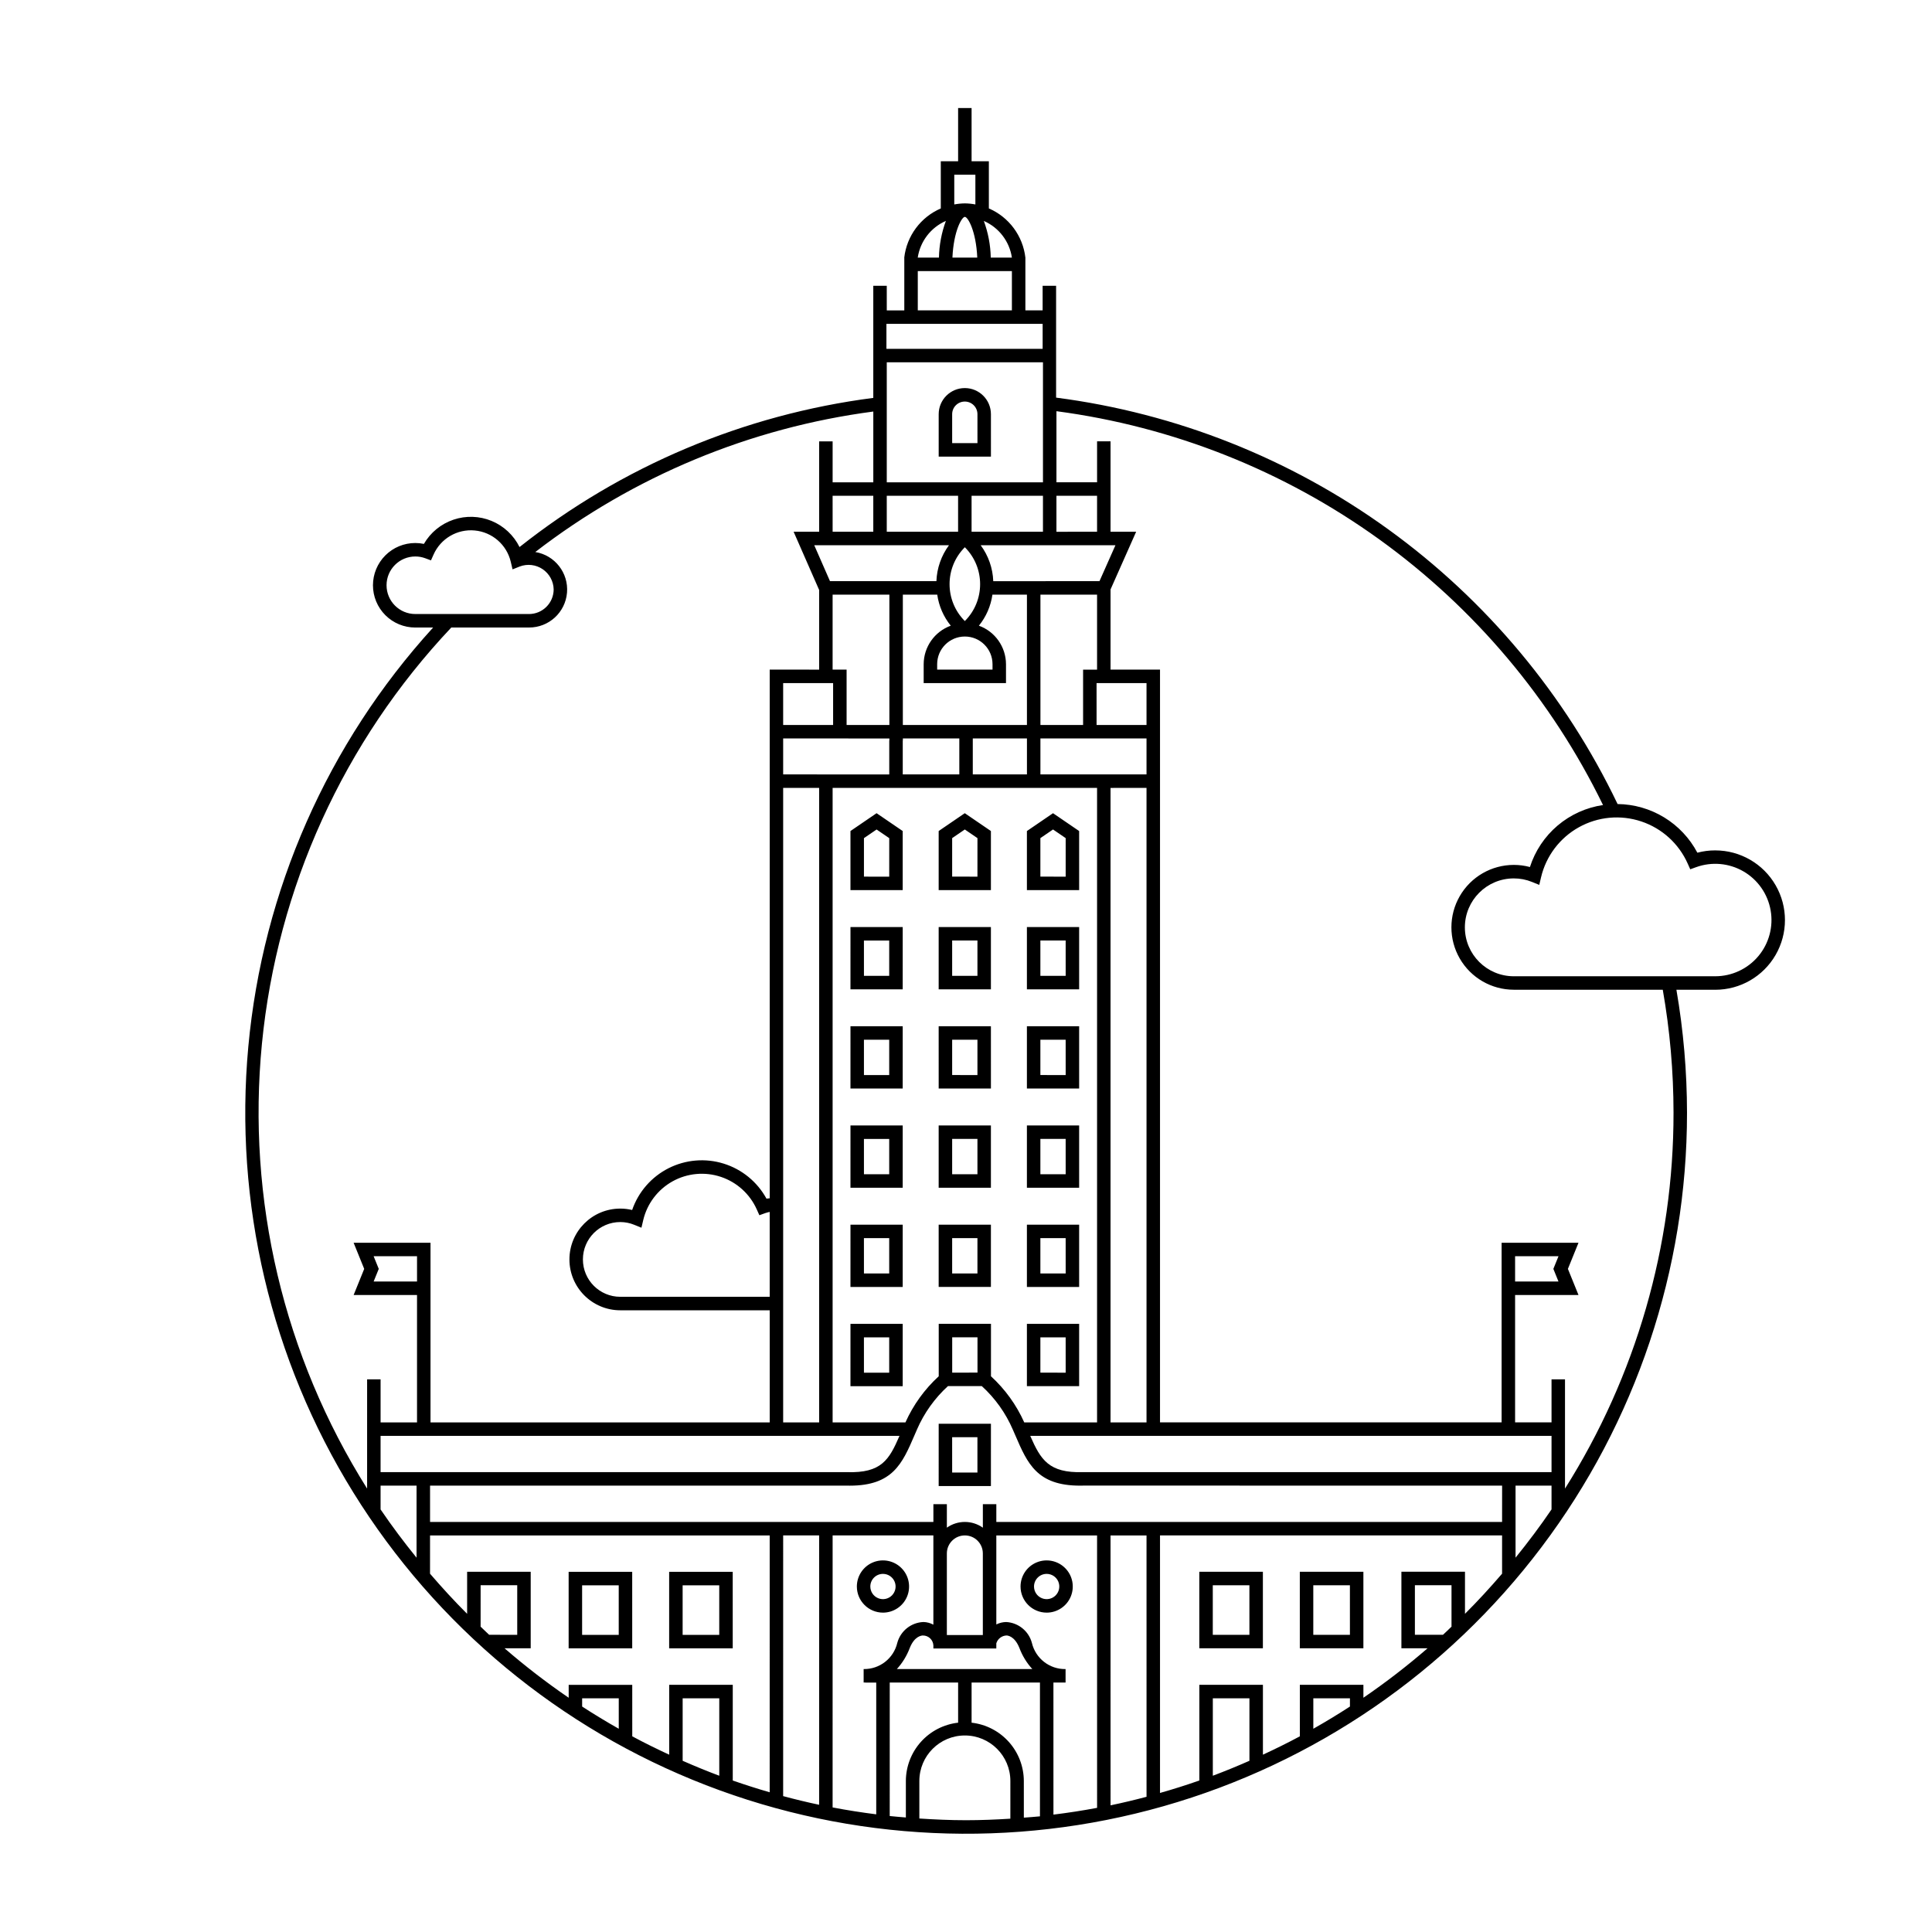 <?xml version="1.0" encoding="UTF-8"?>
<!-- Uploaded to: SVG Repo, www.svgrepo.com, Generator: SVG Repo Mixer Tools -->
<svg fill="#000000" width="800px" height="800px" version="1.1" viewBox="144 144 512 512" xmlns="http://www.w3.org/2000/svg">
 <path d="m369.38 511.35h13.844l0.004-16.508h-13.844zm3.57-12.934h6.699v9.359h-6.695zm-3.57-13.359h13.844l0.004-16.504h-13.844zm3.57-12.934h6.699v9.359l-6.695 0.004zm-61.41 88.426h-16.844v20.281h16.848zm-3.57 16.711h-9.703v-13.137h9.703zm30.207-16.711h-16.844v20.281h16.848zm-3.57 16.711h-9.703v-13.137h9.703zm34.773-118.5h13.844l0.004-16.5h-13.844zm3.57-12.93h6.699v9.359h-6.695zm-3.57-13.359h13.844l0.004-16.5h-13.844zm3.57-12.93h6.699v9.359h-6.695zm-3.57-13.359h13.844l0.004-16.504h-13.844zm3.57-12.93h6.699v9.359l-6.695-0.004zm-3.57-29.02v15.66h13.844v-15.66l-6.922-4.727zm10.273 12.09-6.699-0.004v-10.203l3.352-2.289 3.352 2.289zm13.105 161.49h13.844l0.004-16.508h-13.844zm3.57-12.934h6.699v9.359h-6.695zm10.273-56.328h-13.844v16.504h13.844zm-3.57 12.934-6.699-0.004v-9.359h6.699zm3.57-39.223h-13.844v16.5h13.844zm-3.57 12.93-6.699-0.004v-9.359h6.699zm3.57-39.219h-13.844l0.004 16.496h13.844zm-3.57 12.93-6.699-0.004v-9.359h6.699zm3.57-39.219h-13.844v16.5h13.844zm-3.57 12.93-6.699-0.008v-9.355h6.699zm3.57-38.379-6.922-4.727-6.922 4.727v15.66h13.844zm-3.57 12.09-6.699-0.008v-10.203l3.352-2.289 3.352 2.289zm26.953 118.52h-13.844v16.504h13.844zm-3.57 12.934-6.703-0.008v-9.359h6.699zm3.57-39.223h-13.844v16.504h13.844zm-3.57 12.934-6.703-0.008v-9.359h6.699zm3.57-39.223h-13.844v16.5h13.844zm-3.57 12.93-6.703-0.008v-9.359h6.699zm3.57-39.219h-13.844v16.492h13.844zm-3.57 12.93-6.703-0.008v-9.359h6.699zm3.57-39.219h-13.844v16.5h13.844zm-3.57 12.93-6.703-0.012v-9.355h6.699zm3.57-38.379-6.922-4.727-6.922 4.727v15.66h13.844zm-3.57 12.09-6.703-0.012v-10.203l3.352-2.289 3.352 2.289zm-19.809-122.56c0-3.82-3.102-6.922-6.922-6.922-3.824 0-6.922 3.102-6.922 6.922v11.242h13.844zm-3.57 7.672h-6.703v-7.672c0-1.848 1.5-3.348 3.352-3.348 1.848 0 3.348 1.5 3.348 3.348zm-25.043 309.93h-0.004c2.801 0 5.328-1.684 6.398-4.269 1.074-2.586 0.48-5.566-1.496-7.543-1.98-1.98-4.957-2.574-7.547-1.504-2.586 1.07-4.269 3.598-4.269 6.394 0.004 3.82 3.098 6.914 6.918 6.922zm0-10.27h-0.004c1.355-0.004 2.578 0.812 3.098 2.062 0.52 1.254 0.234 2.695-0.723 3.652-0.957 0.957-2.398 1.246-3.648 0.727-1.254-0.516-2.07-1.738-2.07-3.094 0-1.848 1.496-3.344 3.348-3.348zm43.379 10.27c2.797 0 5.324-1.684 6.394-4.269 1.074-2.586 0.484-5.566-1.496-7.543-1.98-1.98-4.957-2.574-7.543-1.504-2.59 1.07-4.273 3.598-4.273 6.394 0.004 3.82 3.098 6.914 6.918 6.922zm0-10.27c1.355-0.004 2.578 0.812 3.098 2.062 0.52 1.254 0.23 2.695-0.727 3.652-0.957 0.957-2.398 1.246-3.648 0.727-1.254-0.516-2.07-1.738-2.07-3.094 0.004-1.844 1.5-3.344 3.348-3.348zm83.941-0.555-16.848-0.004v20.281h16.848zm-3.57 16.711-9.707-0.004v-13.137h9.703zm-23.066-16.711-16.848-0.004v20.281h16.848zm-3.57 16.711-9.707-0.004v-13.137h9.703zm123.45-207.89c-1.602-0.004-3.191 0.203-4.738 0.613-2.039-3.856-5.078-7.086-8.797-9.355-3.723-2.269-7.988-3.492-12.344-3.539-13.855-28.934-34.727-53.945-60.715-72.758s-56.27-30.824-88.086-34.949v-29.641h-3.57v6.519h-4.57v-13.98h0.004l-0.004 0.004c-0.324-2.832-1.391-5.531-3.09-7.82-1.699-2.289-3.973-4.09-6.59-5.219v-12.504h-4.578v-14.105h-3.57v14.105h-4.59v12.508c-2.617 1.129-4.891 2.93-6.594 5.219-1.699 2.289-2.766 4.984-3.09 7.816h0.012v13.98h-4.644l-0.004-6.523h-3.57v29.715c-34.262 4.418-66.672 18.082-93.75 39.527-1.547-3.125-4.172-5.582-7.394-6.918-3.219-1.332-6.812-1.453-10.117-0.332-3.301 1.117-6.086 3.394-7.832 6.414-0.75-0.156-1.512-0.234-2.277-0.234-2.977-0.004-5.828 1.172-7.934 3.273s-3.289 4.953-3.289 7.926c0 2.973 1.184 5.824 3.289 7.926 2.106 2.102 4.957 3.277 7.934 3.273h4.719c-27.973 30.719-45.164 69.719-48.977 111.09-3.812 41.371 5.965 82.855 27.852 118.17 21.887 35.316 54.688 62.531 93.434 77.523 38.742 14.996 81.32 16.949 121.28 5.57 39.957-11.383 75.113-35.477 100.14-68.637 25.031-33.156 38.57-73.57 38.566-115.12-0.012-10.926-0.949-21.832-2.809-32.598h10.297c6.598 0 12.695-3.519 15.992-9.234 3.301-5.715 3.301-12.754 0-18.469-3.297-5.715-9.395-9.234-15.992-9.234zm-174.59-93.969h10.766v9.527l-10.766 0.004zm14.336 13.098h1.301l-4.231 9.523-28.148 0.004c-0.125-3.438-1.289-6.754-3.332-9.523zm-1.785 60.738h-16.797v-9.531h28.117v9.531zm11.32 3.57v168.16h-9.535v-168.15zm-55.066 142.03v13.898c-3.746 3.43-6.75 7.59-8.824 12.227h-19.297v-168.15h70.082v168.15h-19.297c-2.074-4.637-5.078-8.797-8.82-12.227v-13.898zm10.273 3.57v9.359l-6.703 0.004v-9.359zm-51.5-149.17v-9.531l28.148 0.004v0.543h-0.031v8.988zm9.535 3.57v168.15h-9.535v-168.15zm3.57-31.344v-19.867h15.043v34.543h-11.336v-14.676zm0.133 3.57v11.102h-13.238v-11.098zm34.906-36.004 0.004 0.004c5.398 5.402 5.398 14.16 0 19.562-5.398-5.402-5.398-14.16 0-19.562zm-20.688-4.109v-9.523h18.902v9.527zm22.477 0v-9.523h18.918v9.527zm5.551 35.102v1.438l-14.672 0.004v-1.438 0.004c0-4.055 3.285-7.336 7.336-7.336 4.051 0 7.336 3.281 7.336 7.336zm-11.066-10.207v0.008c-4.297 1.559-7.164 5.633-7.18 10.207v5.008h21.816v-5.008c-0.016-4.574-2.883-8.652-7.18-10.207 1.918-2.367 3.156-5.211 3.582-8.227h9.148v34.543l-32.887-0.004v-34.543l9.117 0.004c0.43 3.016 1.664 5.859 3.582 8.227zm20.188 29.887v9.531l-14.352 0.004v-9.531zm-17.922 0v9.531l-14.992 0.004v-8.988h0.031v-0.543zm21.496-3.57v-34.543l15.008 0.008v19.871h-3.703v14.668zm14.879 0-0.004-11.094h13.238v11.098zm-14.207-64.305h-41.395v-31.805h41.395zm-8.23-59.547h-5.606c-0.066-3.32-0.688-6.606-1.836-9.719 3.988 1.742 6.797 5.414 7.441 9.719zm-0.004 3.57v10.41h-24.941v-10.41zm-15.27-25.539h5.594v7.879c-0.918-0.176-1.852-0.27-2.785-0.281h-0.008c-0.941 0.012-1.879 0.105-2.801 0.281zm2.805 11.172c0.801 0.004 2.973 3.734 3.289 10.797h-6.582c0.316-7.062 2.492-10.797 3.293-10.801zm-5.023 1.074-0.004-0.004c-1.152 3.117-1.773 6.406-1.84 9.727h-5.621c0.648-4.309 3.469-7.984 7.461-9.727zm-15.762 27.277h41.398v6.621h-41.398zm16.578 58.668v-0.004c-2.043 2.769-3.203 6.086-3.332 9.523h-28.203l-4.172-9.523h35.707zm-30.836-3.57-0.004-9.535h10.781v9.527zm-110.59 21.801c-4.211 0-7.625-3.414-7.625-7.625 0-4.211 3.414-7.625 7.625-7.625 0.879-0.004 1.75 0.148 2.578 0.449l1.57 0.582 0.684-1.531c1.887-4.254 6.277-6.828 10.91-6.394 4.637 0.43 8.477 3.766 9.551 8.293l0.473 2.012 1.922-0.762c2.016-0.758 4.273-0.492 6.055 0.715 1.785 1.207 2.875 3.199 2.922 5.352-0.008 3.609-2.934 6.535-6.543 6.535zm-12.777 227.41v4.356c-22.105-35.129-31.91-76.605-27.871-117.91 4.043-41.309 21.695-80.102 50.184-110.28h20.586c5.254 0.023 9.641-3.996 10.078-9.23 0.438-5.238-3.223-9.93-8.406-10.777 26.055-20.098 56.957-32.941 89.578-37.23v18.758h-10.781v-10.855h-3.57v23.957h-6.766l6.766 15.434v21.105l-13.105-0.004v140.1c-0.281 0.051-0.574 0.035-0.852 0.102-2.434-4.453-6.504-7.785-11.352-9.289-4.848-1.508-10.09-1.062-14.617 1.23-4.527 2.297-7.981 6.266-9.633 11.062-1.031-0.246-2.086-0.375-3.144-0.371-7.441 0-13.477 6.031-13.477 13.473 0 7.445 6.035 13.477 13.477 13.477h39.598v29.711h-89.891v-47.602h-20.375l2.805 6.922-2.805 6.922h16.801v33.758h-9.656v-11.406h-3.57zm106.69-68.969v22.5h-39.598c-5.469 0-9.902-4.434-9.902-9.906 0-5.469 4.434-9.902 9.902-9.902 1.262 0 2.512 0.242 3.68 0.719l1.93 0.781 0.477-2.023v-0.004c1.031-4.356 3.852-8.078 7.762-10.258 3.914-2.18 8.562-2.609 12.812-1.191 4.246 1.418 7.703 4.555 9.523 8.648l0.68 1.52 1.566-0.566h-0.004c0.383-0.125 0.773-0.23 1.172-0.316zm-104.96 11.75h11.5v6.699l-11.5 0.004 1.359-3.352zm11.375 79.891c-3.348-4.129-6.543-8.383-9.535-12.789v-6.312h9.535zm-9.535-22.672v-9.617h103.12v0.004h16.68v-0.004h17.719c-2.754 6.352-4.773 9.906-13.945 9.617zm26.508 40.949 0.004-10.98h9.703v13.141l-7.441-0.004c-0.77-0.703-1.504-1.441-2.262-2.156zm36.613 27.055c-3.297-1.867-6.531-3.828-9.703-5.887v-2.18h9.703zm26.637 12.449c-3.281-1.227-6.512-2.559-9.703-3.961v-16.559h9.703zm13.359 4.387c-3.301-0.957-6.562-1.996-9.785-3.117v-25.359h-16.844v18.516c-3.312-1.539-6.586-3.144-9.789-4.867l-0.004-13.648h-16.844v3.422c-5.91-4.043-11.582-8.418-16.996-13.105h6.93v-20.285h-16.848v11.148c-3.422-3.406-6.68-6.973-9.832-10.633l0.004-10.141h90.012zm13.105 3.312c-3.211-0.68-6.387-1.445-9.535-2.297l0.004-69.086h9.535zm12.168-32.414v0.027h2.965v34.918c-3.891-0.496-7.75-1.098-11.562-1.828l0.004-72.086h26.699v23.652h0.004c-0.809-0.438-1.711-0.68-2.633-0.703h-0.012c-3.266 0.133-6.066 2.371-6.922 5.527-0.969 4.121-4.684 7.012-8.918 6.941v3.57c0.133 0.004 0.25-0.02 0.379-0.023zm34.785-9 0.004-1.379c0.367-1.188 1.441-2.016 2.684-2.074h0.004c0.242 0 2.144 0.102 3.418 3.285l0.004 0.004c0.777 2.074 1.941 3.981 3.434 5.613h-35.906c1.492-1.633 2.656-3.539 3.434-5.613 1.266-3.16 3.16-3.285 3.477-3.285h0.004c1.473-0.004 2.691 1.148 2.769 2.621v0.828zm-13.105-3.57v-21.629c0-2.633 2.137-4.769 4.769-4.769 2.633 0 4.766 2.137 4.766 4.769v21.625zm-10.863 48.348c-1.426-0.121-2.856-0.23-4.277-0.383l0.004-35.371h18.121v10.633c-3.801 0.43-7.312 2.242-9.867 5.09-2.551 2.848-3.969 6.535-3.981 10.359zm27.691 0.32c-3.887 0.242-7.793 0.406-11.738 0.406-4.164 0-8.281-0.184-12.379-0.453v-9.945c0-6.66 5.398-12.059 12.059-12.059 6.66 0 12.059 5.398 12.059 12.059zm7.844-0.621c-1.414 0.148-2.848 0.23-4.269 0.348l-0.004-9.719c-0.012-3.824-1.426-7.512-3.981-10.359-2.551-2.848-6.062-4.66-9.863-5.09v-10.633h18.117zm15.141-2.25c-3.816 0.719-7.672 1.316-11.566 1.793l-0.004-34.996h3.219v-3.574c-4.238 0.074-7.953-2.816-8.926-6.941-0.836-3.121-3.582-5.352-6.809-5.527-0.91 0.012-1.805 0.234-2.617 0.641v-23.59h26.699zm13.105-2.93c-3.148 0.832-6.324 1.594-9.535 2.262l-0.004-71.527h9.535zm27.27-9.543c-3.191 1.402-6.422 2.734-9.703 3.961v-20.52h9.703zm26.633-14.375c-3.172 2.059-6.406 4.019-9.703 5.887v-8.07h9.703zm26.918-21.168c-0.758 0.715-1.492 1.453-2.262 2.156h-7.441v-13.137h9.703zm13.402-14.039c-3.152 3.66-6.41 7.227-9.832 10.633v-11.148h-16.848v20.281h6.93v0.004c-5.414 4.688-11.09 9.062-17 13.105v-3.426l-16.844 0.004v13.648c-3.203 1.723-6.477 3.328-9.785 4.867v-18.516l-16.848-0.004v25.359c-3.43 1.203-6.906 2.301-10.426 3.301v-68.25h90.652zm0-13.715-134.03 0.004v-4.711h-3.57v6.227h-0.004c-2.856-2.023-6.676-2.023-9.535 0v-6.227h-3.57v4.711h-133.39v-9.629h110.38c0.289 0.008 0.574 0.012 0.855 0.012 11.387 0 13.922-5.883 17.113-13.285l0.68-1.559-0.004-0.004c1.895-4.387 4.703-8.32 8.23-11.539h8.961c3.531 3.215 6.34 7.152 8.227 11.539l0.684 1.566c3.188 7.398 5.723 13.277 17.105 13.277 0.281 0 0.566-0.004 0.855-0.012l111.02 0.004zm13.105-9.121v5.801c-2.992 4.406-6.188 8.664-9.535 12.789v-19.094h9.535zm0-4.078-124.21 0.004c-9.02 0.254-11.164-3.266-13.941-9.617h138.15zm3.57 4.356v-28.945h-3.57v11.406h-9.656v-33.758h16.801l-2.805-6.922 2.805-6.922h-20.375v47.602h-90.527v-199.5h-13.109v-21.242l6.789-15.293h-6.789v-23.957h-3.57v10.855h-10.766v-18.84c30.887 4.086 60.277 15.754 85.551 33.965 25.277 18.215 45.648 42.402 59.297 70.406-4.441 0.652-8.613 2.539-12.039 5.441-3.422 2.906-5.965 6.715-7.332 10.988-1.395-0.375-2.828-0.562-4.269-0.562-5.91 0-11.371 3.152-14.324 8.27-2.953 5.117-2.953 11.422 0 16.539 2.953 5.117 8.414 8.27 14.324 8.27h39.477-0.004c1.891 10.762 2.844 21.668 2.852 32.598 0.031 35.254-9.941 69.789-28.758 99.602zm-1.73-54.871-11.496 0.004v-6.703h11.5l-1.359 3.352zm41.551-80.898-53.387 0.004c-7.164 0-12.969-5.809-12.969-12.969 0-7.16 5.805-12.965 12.969-12.965 1.648-0.004 3.285 0.312 4.816 0.934l1.93 0.781 0.477-2.027c1.332-5.629 4.969-10.434 10.023-13.246 5.051-2.812 11.051-3.371 16.535-1.539 5.484 1.828 9.949 5.883 12.297 11.164l0.68 1.516 1.559-0.562c4.141-1.496 8.73-1.086 12.539 1.121 3.809 2.207 6.445 5.984 7.203 10.32 0.762 4.332-0.434 8.785-3.266 12.152-2.832 3.371-7.008 5.316-11.406 5.32z"/>
</svg>